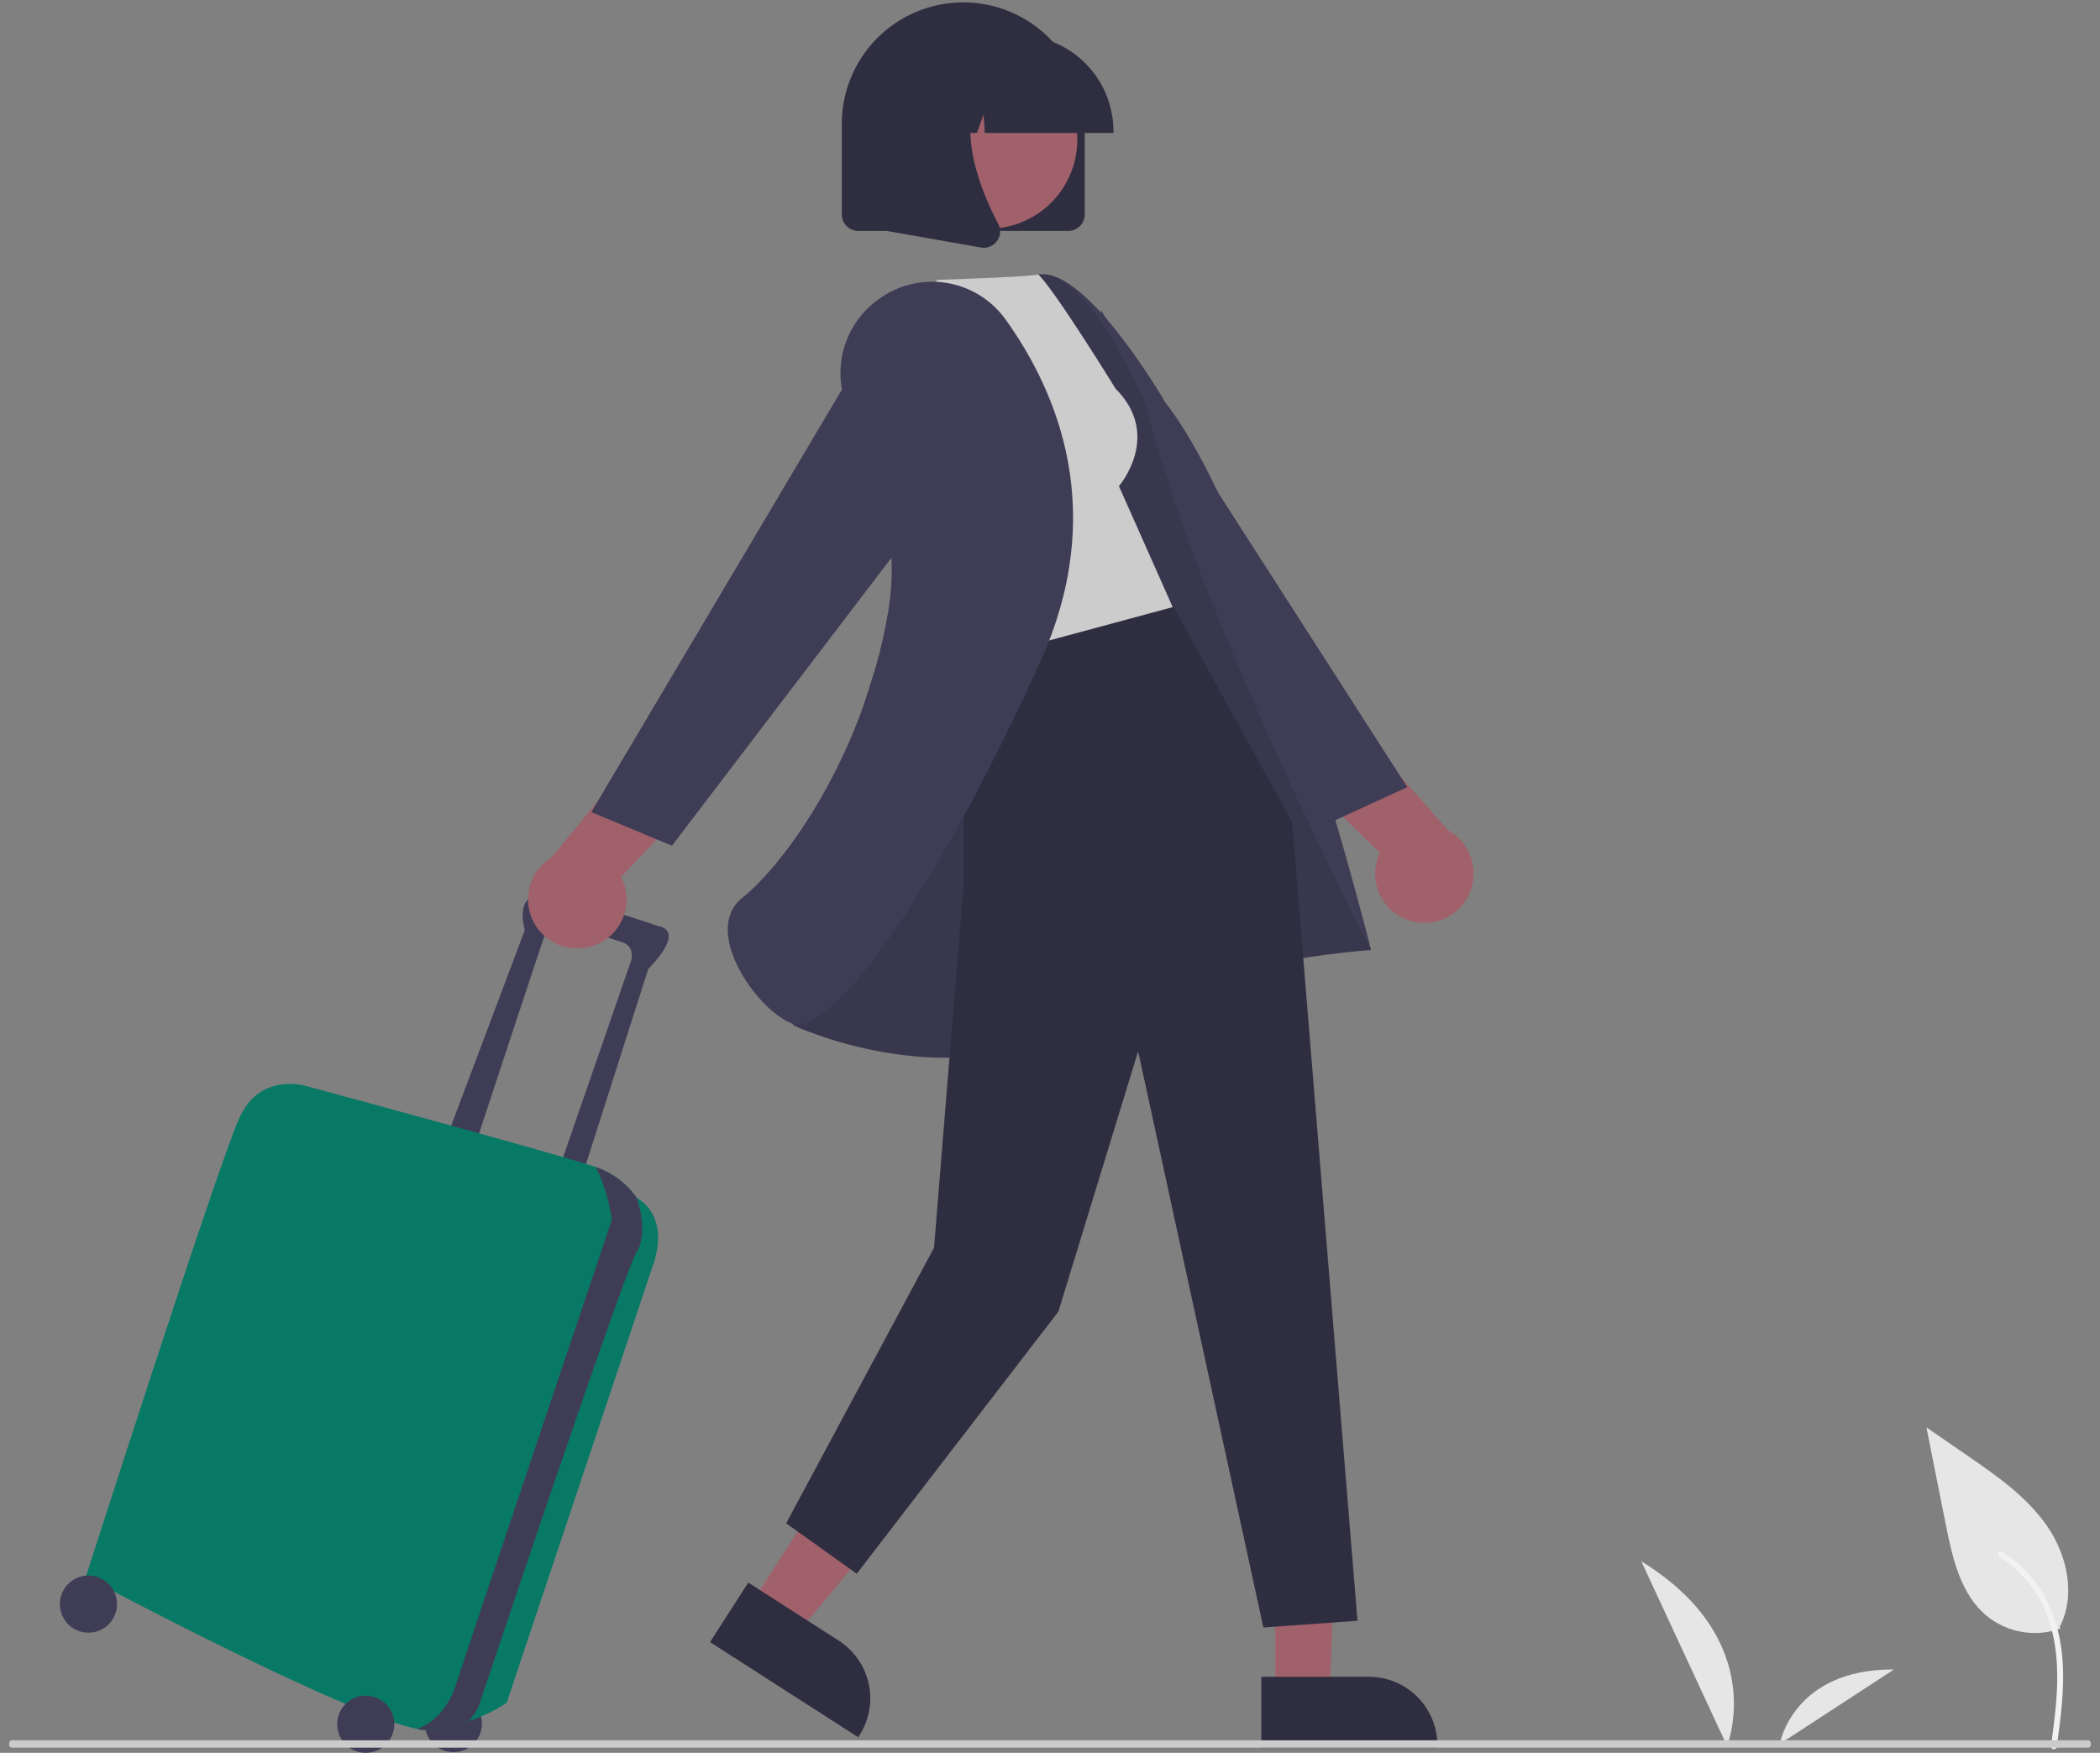 <svg width="121" height="101" viewBox="0 0 121 101" fill="none" xmlns="http://www.w3.org/2000/svg">
<rect x="0" y="0" width="121" height="101" fill="#808080" stroke="none"/>
<path d="M81.315 53.075C81.984 53.261 82.698 53.195 83.322 52.889C83.946 52.584 84.436 52.06 84.7 51.417C84.963 50.775 84.982 50.058 84.752 49.402C84.522 48.747 84.06 48.198 83.453 47.861L77.43 41.028L72.336 42.129L79.501 49.146C79.325 49.519 79.232 49.926 79.231 50.339C79.229 50.752 79.318 51.16 79.491 51.534C79.664 51.909 79.917 52.241 80.232 52.507C80.547 52.773 80.917 52.967 81.315 53.075Z" fill="#A0616A"/>
<path d="M61.501 28.614L76.511 47.456L81.087 45.355L63.444 17.887L61.501 28.614Z" fill="#3F3D56"/>
<path d="M118.682 93.734C119.623 91.909 119.112 89.606 117.941 87.919C116.77 86.233 115.041 85.031 113.35 83.867L110.998 82.247L112.121 87.885C112.501 89.791 112.968 91.849 114.456 93.099C115.041 93.578 115.739 93.898 116.483 94.03C117.228 94.161 117.993 94.098 118.706 93.847" fill="#E6E6E6"/>
<path d="M118.504 100.672C118.492 100.715 118.464 100.752 118.425 100.774C118.386 100.796 118.34 100.802 118.297 100.79C118.254 100.777 118.218 100.749 118.196 100.71C118.174 100.671 118.168 100.626 118.178 100.583C118.309 99.628 118.439 98.673 118.501 97.711C118.603 96.12 118.509 94.488 117.92 92.991C117.387 91.644 116.44 90.502 115.216 89.728C115.032 89.613 115.202 89.32 115.387 89.436C116.094 89.882 116.718 90.448 117.231 91.108C118.198 92.355 118.673 93.875 118.821 95.431C118.988 97.183 118.743 98.939 118.505 100.673L118.504 100.672Z" fill="#F2F2F2"/>
<path d="M94.571 89.965C101.98 94.525 99.51 100.603 99.51 100.603L94.571 89.965Z" fill="#E6E6E6"/>
<path d="M109.131 96.197C103.3 96.16 102.547 100.493 102.547 100.493L109.131 96.197Z" fill="#E6E6E6"/>
<path d="M26.125 100.963C27.034 100.963 27.771 100.225 27.771 99.316C27.771 98.407 27.034 97.67 26.125 97.67C25.215 97.67 24.478 98.407 24.478 99.316C24.478 100.225 25.215 100.963 26.125 100.963Z" fill="#3F3D56"/>
<path d="M27.322 66.164C27.322 66.164 31.213 54.34 31.513 53.517C31.812 52.694 34.955 54.041 35.778 54.266C36.602 54.49 36.377 55.313 36.377 55.313L32.186 67.436L33.459 68.035L37.35 55.837C39.595 53.517 37.949 53.367 37.949 53.367C37.949 53.367 33.159 51.721 31.363 51.571C29.567 51.422 30.241 53.592 30.241 53.592L25.9 65.117L27.322 66.164Z" fill="#3F3D56"/>
<path d="M36.676 69.008L36.676 69.007C36.123 68.215 35.339 67.614 34.431 67.287C34.399 67.275 34.362 67.261 34.319 67.246C32.257 66.526 17.893 62.647 17.893 62.647C17.893 62.647 15.049 61.599 13.777 64.443C12.505 67.287 4.946 90.86 4.946 90.86C4.946 90.86 19.729 98.765 24.039 99.626C24.305 99.69 24.58 99.712 24.852 99.69C25.585 99.589 26.306 99.417 27.005 99.176C27.779 98.924 28.515 98.568 29.193 98.119L37.574 73.049C37.574 73.049 38.772 70.28 36.676 69.008Z" fill="#087965"/>
<path d="M36.676 69.008L36.676 69.007C36.123 68.216 35.339 67.614 34.431 67.287C34.399 67.275 34.362 67.261 34.319 67.246C34.997 68.435 35.255 70.28 35.255 70.28C35.255 70.28 27.023 94.751 26.274 97.071C25.704 98.84 24.554 99.44 24.039 99.626C24.305 99.69 24.58 99.712 24.852 99.69C25.585 99.589 26.306 99.417 27.006 99.176C27.21 98.942 27.391 98.688 27.547 98.418C27.547 98.418 35.928 73.348 36.676 72.151C37.425 70.954 36.676 69.008 36.676 69.008Z" fill="#3F3D56"/>
<path d="M21.073 101C21.983 101 22.72 100.263 22.72 99.354C22.72 98.444 21.983 97.707 21.073 97.707C20.164 97.707 19.427 98.444 19.427 99.354C19.427 100.263 20.164 101 21.073 101Z" fill="#3F3D56"/>
<path d="M5.096 94.078C6.005 94.078 6.742 93.341 6.742 92.431C6.742 91.522 6.005 90.785 5.096 90.785C4.187 90.785 3.449 91.522 3.449 92.431C3.449 93.341 4.187 94.078 5.096 94.078Z" fill="#3F3D56"/>
<path d="M34.116 54.519C33.453 54.729 32.737 54.688 32.103 54.405C31.469 54.122 30.96 53.616 30.674 52.983C30.388 52.351 30.344 51.635 30.55 50.971C30.756 50.308 31.199 49.744 31.794 49.385L37.569 42.342L42.699 43.26L35.789 50.529C35.978 50.895 36.085 51.299 36.101 51.711C36.118 52.123 36.044 52.534 35.884 52.915C35.724 53.295 35.483 53.636 35.178 53.913C34.872 54.191 34.51 54.397 34.116 54.519L34.116 54.519Z" fill="#A0616A"/>
<path d="M73.478 85.508L77.055 85.452L76.625 97.645H73.479L73.478 85.508Z" fill="#A0616A"/>
<path d="M72.676 96.618L78.873 96.618H78.873C79.92 96.618 80.925 97.034 81.665 97.775C82.406 98.515 82.822 99.52 82.822 100.567V100.695L72.676 100.696L72.676 96.618Z" fill="#2F2E41"/>
<path d="M49.791 82.275L53.7 84.783L45.882 94.188L43.234 92.488L49.791 82.275Z" fill="#A0616A"/>
<path d="M43.114 91.19L48.329 94.538L48.329 94.538C49.21 95.104 49.831 95.996 50.054 97.02C50.277 98.043 50.084 99.113 49.519 99.995L49.449 100.102L40.911 94.621L43.114 91.19Z" fill="#2F2E41"/>
<path d="M48.399 45.042C48.399 45.042 57.082 16.202 59.873 15.813C62.663 15.423 67.159 23.212 67.159 23.212C72.989 30.65 79 54.742 79 54.742C79 54.742 68.979 55.369 61.654 59.267C54.329 63.164 45.685 59.069 45.685 59.069L48.399 45.042Z" fill="#3F3D56"/>
<path opacity="0.1" d="M48.399 45.042C48.399 45.042 57.082 16.202 59.873 15.813C62.663 15.423 66.018 23.291 66.018 23.291C68.922 35.298 79 54.742 79 54.742C79 54.742 68.979 55.369 61.654 59.267C54.329 63.164 45.685 59.069 45.685 59.069L48.399 45.042Z" fill="black"/>
<path d="M55.523 36.413V50.905L53.818 71.897L45.297 87.776L49.364 90.681L60.983 75.576L65.578 60.578L72.795 93.779L78.217 93.392L74.451 47.36L67.306 34.403L55.523 36.413Z" fill="#2F2E41"/>
<path d="M64.278 22.396C66.989 25.108 64.471 28.012 64.471 28.012L67.57 34.984L55.37 38.276L51.107 19.225L54.011 16.127C59.821 15.933 59.824 15.812 59.824 15.812C60.842 16.809 64.278 22.396 64.278 22.396Z" fill="#CCCCCC"/>
<path d="M50.548 17.301C49.539 18.043 48.832 19.123 48.555 20.344C48.279 21.565 48.451 22.845 49.042 23.949C50.44 26.617 51.943 30.75 51.168 35.287C49.765 43.498 45.268 49.736 42.763 51.74C41.891 52.437 41.86 53.453 41.989 54.182C42.346 56.219 44.321 58.531 45.688 58.995C45.78 59.025 45.876 59.04 45.973 59.039C48.193 59.04 53.652 51.971 59.926 38.162C63.834 29.562 60.998 22.667 57.931 18.396C57.528 17.837 57.019 17.364 56.432 17.004C55.845 16.643 55.193 16.403 54.512 16.296C53.832 16.19 53.137 16.219 52.468 16.383C51.799 16.547 51.169 16.842 50.615 17.251L50.548 17.301Z" fill="#3F3D56"/>
<path d="M56.335 25.615L38.716 48.733L34.069 46.796L50.722 18.717L56.335 25.615Z" fill="#3F3D56"/>
<path d="M61.561 13.303H49.443C49.194 13.302 48.955 13.203 48.779 13.027C48.602 12.851 48.503 12.612 48.503 12.362V7.139C48.502 6.22 48.683 5.309 49.035 4.459C49.386 3.61 49.902 2.838 50.552 2.187C51.202 1.537 51.973 1.021 52.823 0.669C53.672 0.317 54.583 0.136 55.502 0.136C56.422 0.136 57.332 0.317 58.181 0.669C59.031 1.021 59.803 1.537 60.453 2.187C61.103 2.838 61.618 3.61 61.97 4.459C62.321 5.309 62.502 6.22 62.502 7.139V12.362C62.501 12.612 62.402 12.851 62.226 13.027C62.05 13.203 61.811 13.302 61.561 13.303Z" fill="#2F2E41"/>
<path d="M61.443 10.511C62.803 8.024 61.889 4.906 59.402 3.547C56.915 2.187 53.797 3.101 52.438 5.588C51.078 8.075 51.992 11.193 54.479 12.552C56.966 13.912 60.084 12.998 61.443 10.511Z" fill="#A0616A"/>
<path d="M64.157 7.661H56.747L56.671 6.597L56.291 7.661H55.15L55 5.553L54.247 7.661H52.039V7.557C52.041 6.089 52.624 4.682 53.662 3.644C54.7 2.606 56.108 2.022 57.576 2.02H58.62C60.088 2.022 61.496 2.606 62.534 3.644C63.572 4.682 64.155 6.089 64.157 7.557V7.661Z" fill="#2F2E41"/>
<path d="M56.687 14.278C56.631 14.278 56.575 14.273 56.52 14.263L51.094 13.306V4.338H57.067L56.919 4.511C54.862 6.91 56.412 10.801 57.519 12.906C57.601 13.061 57.637 13.235 57.624 13.409C57.611 13.583 57.549 13.75 57.445 13.89C57.359 14.01 57.245 14.108 57.113 14.175C56.981 14.242 56.835 14.278 56.687 14.278Z" fill="#2F2E41"/>
<path d="M0.524 100.49C0.524 100.434 0.539 100.38 0.566 100.34C0.592 100.3 0.628 100.277 0.665 100.277H120.335C120.372 100.277 120.408 100.3 120.434 100.34C120.461 100.38 120.476 100.434 120.476 100.49C120.476 100.546 120.461 100.601 120.434 100.64C120.408 100.68 120.372 100.703 120.335 100.703H0.665C0.628 100.703 0.592 100.68 0.566 100.64C0.539 100.601 0.524 100.546 0.524 100.49Z" fill="#CBCBCB"/>
</svg>

